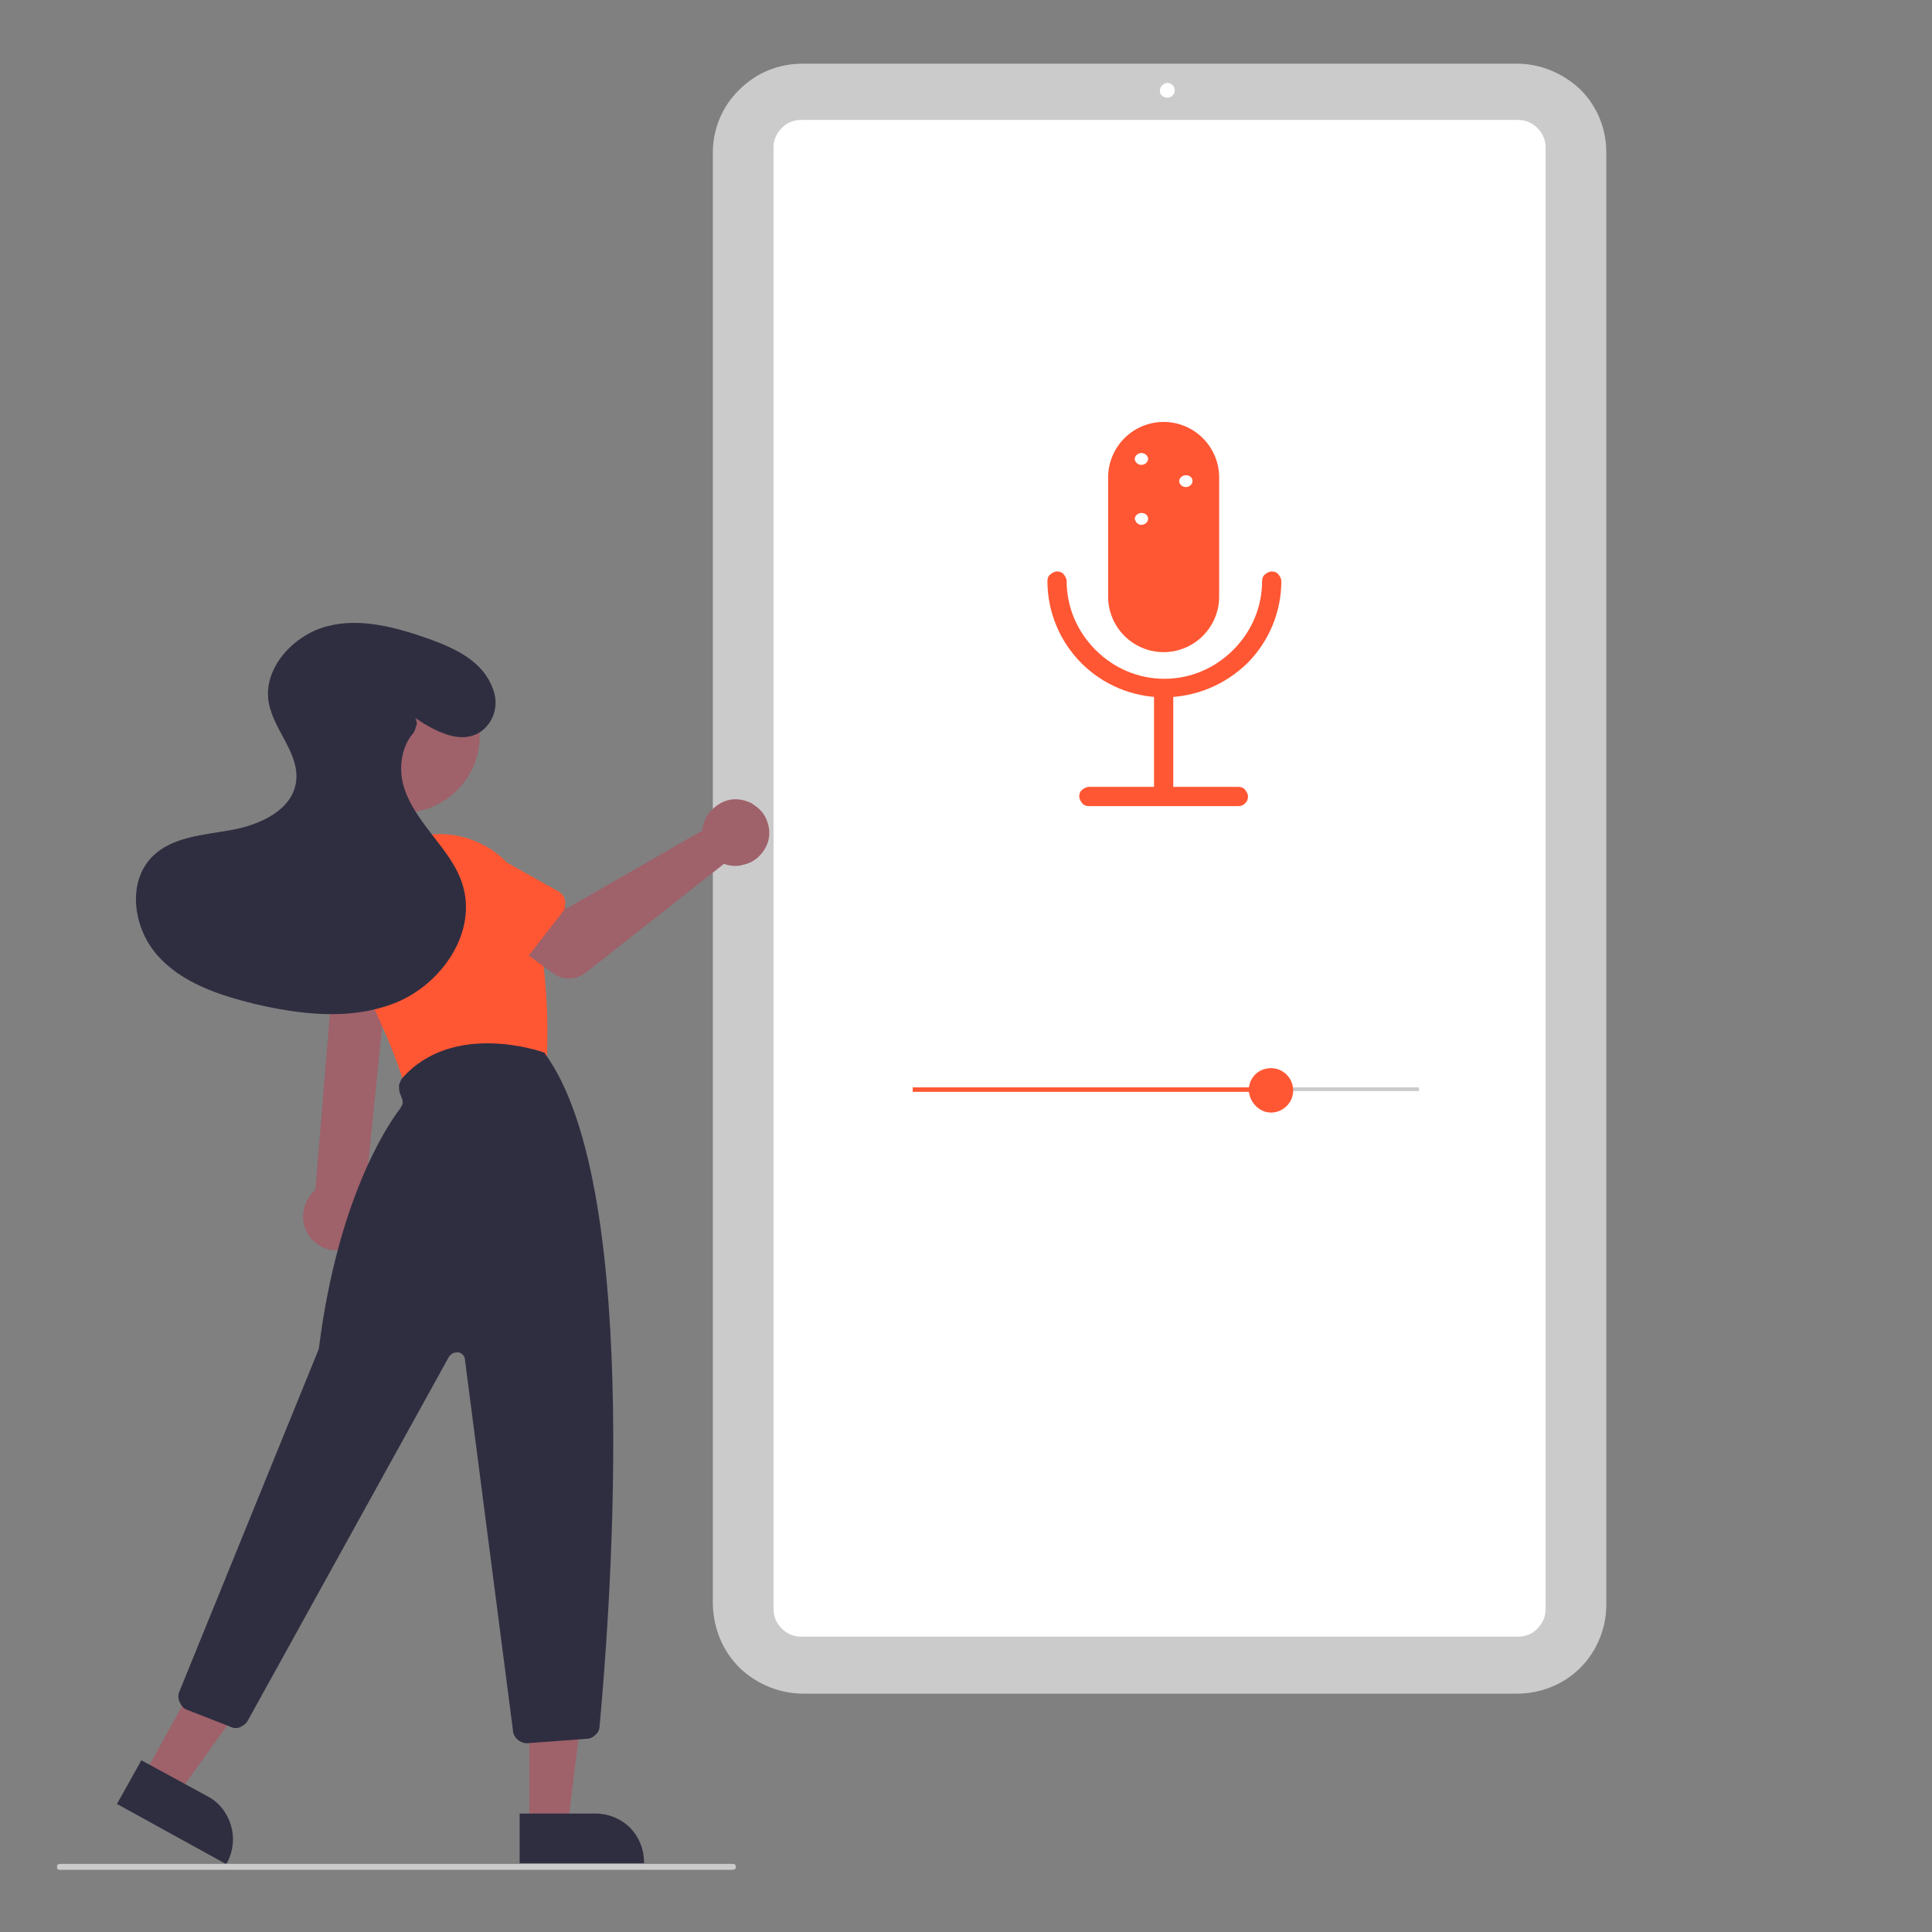 <?xml version="1.0" encoding="utf-8"?>
<!-- Generator: Adobe Illustrator 25.1.0, SVG Export Plug-In . SVG Version: 6.00 Build 0)  -->
<svg version="1.1" id="Layer_1" xmlns="http://www.w3.org/2000/svg" xmlns:xlink="http://www.w3.org/1999/xlink" x="0px" y="0px"
	 viewBox="0 0 261 261" style="enable-background:new 0 0 261 261;" xml:space="preserve">
<rect x="0" y="0" width="261" height="261" fill="#808080" stroke="none"/>
<style type="text/css">
	.st0{fill:#CBCBCB;}
	.st1{fill:#FFFFFF;}
	.st2{fill:#FF5733;}
	.st3{fill:#9F616A;}
	.st4{fill:#2F2E41;}
</style>
<path class="st0" d="M204.9,228.8h-96.4c-3.2,0-6.3-1.3-8.6-3.5c-2.3-2.3-3.5-5.3-3.6-8.5V20.6c0-3.2,1.3-6.3,3.6-8.5
	c2.3-2.3,5.3-3.5,8.6-3.5h96.4c3.2,0,6.3,1.3,8.6,3.5c2.3,2.3,3.5,5.3,3.5,8.5v196.2c0,3.2-1.3,6.3-3.5,8.5
	C211.2,227.6,208.1,228.8,204.9,228.8L204.9,228.8z"/>
<path class="st1" d="M205.1,221.1h-96.9c-1,0-1.9-0.4-2.6-1.1c-0.7-0.7-1.1-1.6-1.1-2.6V19.9c0-1,0.4-1.9,1.1-2.6
	c0.7-0.7,1.6-1.1,2.6-1.1h96.9c1,0,1.9,0.4,2.6,1.1c0.7,0.7,1.1,1.6,1.1,2.6v197.5c0,1-0.4,1.9-1.1,2.6
	C207.1,220.7,206.1,221.1,205.1,221.1L205.1,221.1z"/>
<path class="st1" d="M157.7,13.2c0.6,0,1-0.5,1-1c0-0.6-0.5-1-1-1s-1,0.5-1,1C156.6,12.7,157.1,13.2,157.7,13.2z"/>
<path class="st0" d="M191.7,146.9h-68.3v0.5h68.3V146.9z"/>
<path class="st2" d="M171.3,146.9h-48v0.6h48V146.9z"/>
<path class="st2" d="M171.7,150.3c1.6,0,3-1.3,3-3c0-1.6-1.3-3-3-3s-3,1.3-3,3C168.8,148.9,170.1,150.3,171.7,150.3z"/>
<path class="st2" d="M157.2,88.1c-2,0-3.9-0.8-5.3-2.2c-1.4-1.4-2.2-3.3-2.2-5.3V64.5c0-2,0.8-3.9,2.2-5.3c1.4-1.4,3.3-2.2,5.3-2.2
	c2,0,3.9,0.8,5.3,2.2c1.4,1.4,2.2,3.3,2.2,5.3v16.1c0,2-0.8,3.9-2.2,5.3C161.1,87.3,159.2,88.1,157.2,88.1L157.2,88.1z"/>
<path class="st2" d="M157.2,94.2c-4.2,0-8.2-1.7-11.1-4.6c-2.9-2.9-4.6-6.9-4.6-11.1c0-0.3,0.1-0.7,0.4-0.9c0.2-0.2,0.6-0.4,0.9-0.4
	s0.7,0.1,0.9,0.4c0.2,0.2,0.4,0.6,0.4,0.9c0,3.5,1.4,6.8,3.9,9.3c2.5,2.5,5.8,3.9,9.3,3.9c3.5,0,6.8-1.4,9.3-3.9
	c2.5-2.5,3.9-5.8,3.9-9.3c0-0.3,0.1-0.7,0.4-0.9c0.2-0.2,0.6-0.4,0.9-0.4c0.3,0,0.7,0.1,0.9,0.4c0.2,0.2,0.4,0.6,0.4,0.9
	c0,4.2-1.7,8.2-4.6,11.1C165.4,92.6,161.4,94.2,157.2,94.2L157.2,94.2z"/>
<path class="st2" d="M157.2,108.7c-0.3,0-0.7-0.1-0.9-0.4c-0.2-0.2-0.4-0.6-0.4-0.9v-14c0-0.3,0.1-0.7,0.4-0.9
	c0.2-0.2,0.6-0.4,0.9-0.4c0.3,0,0.7,0.1,0.9,0.4c0.2,0.2,0.4,0.6,0.4,0.9v14c0,0.3-0.1,0.7-0.4,0.9
	C157.9,108.5,157.5,108.7,157.2,108.7L157.2,108.7z"/>
<path class="st1" d="M154.2,62.8c0.5,0,0.9-0.4,0.9-0.8s-0.4-0.8-0.9-0.8c-0.5,0-0.9,0.4-0.9,0.8S153.7,62.8,154.2,62.8z"/>
<path class="st1" d="M154.2,70.9c0.5,0,0.9-0.4,0.9-0.8c0-0.5-0.4-0.8-0.9-0.8c-0.5,0-0.9,0.4-0.9,0.8
	C153.4,70.5,153.7,70.9,154.2,70.9z"/>
<path class="st1" d="M160.2,65.8c0.5,0,0.9-0.4,0.9-0.8c0-0.5-0.4-0.8-0.9-0.8s-0.9,0.4-0.9,0.8C159.3,65.4,159.7,65.8,160.2,65.8z"
	/>
<path class="st2" d="M167.3,108.9h-20.2c-0.3,0-0.7-0.1-0.9-0.4c-0.2-0.2-0.4-0.6-0.4-0.9s0.1-0.7,0.4-0.9c0.2-0.2,0.6-0.4,0.9-0.4
	h20.2c0.3,0,0.7,0.1,0.9,0.4c0.2,0.2,0.4,0.6,0.4,0.9s-0.1,0.7-0.4,0.9C168,108.8,167.6,108.9,167.3,108.9L167.3,108.9z"/>
<path class="st3" d="M47.7,168.3c0.6-0.3,1.1-0.7,1.5-1.2c0.4-0.5,0.7-1.1,0.9-1.8c0.2-0.6,0.2-1.3,0-2c-0.1-0.7-0.4-1.3-0.8-1.8
	l3.4-33.3h-7.4l-2.7,32.6c-0.9,0.7-1.4,1.7-1.6,2.9c-0.2,1.1,0.1,2.2,0.7,3.2c0.6,0.9,1.6,1.6,2.7,1.9
	C45.5,169,46.7,168.8,47.7,168.3L47.7,168.3z"/>
<path class="st3" d="M54.4,109.8c5.8,0,10.4-4.7,10.4-10.4s-4.7-10.4-10.4-10.4c-5.8,0-10.4,4.7-10.4,10.4S48.7,109.8,54.4,109.8z"
	/>
<path class="st2" d="M56.4,147.6c-0.4,0-0.8-0.1-1.2-0.4c-0.3-0.3-0.6-0.6-0.7-1c-0.8-3-3-8.2-6.5-15.3c-0.8-1.6-1.2-3.3-1.3-5.1
	c-0.1-1.8,0.3-3.6,0.9-5.2c0.7-1.6,1.7-3.1,3-4.4c1.3-1.2,2.8-2.2,4.5-2.8l0,0c1.6-0.6,3.3-0.8,5-0.7c1.7,0.1,3.3,0.5,4.9,1.3
	c1.5,0.7,2.9,1.8,4,3.1c1.1,1.3,1.9,2.8,2.5,4.4c2.7,8.4,2.5,17.4,2.4,20.8c0,0.4-0.2,0.8-0.5,1.1c-0.3,0.3-0.6,0.5-1,0.6l-15.6,3.4
	C56.7,147.6,56.5,147.6,56.4,147.6L56.4,147.6z"/>
<path class="st3" d="M71.5,246.6h5.2l2.5-20.1h-7.7L71.5,246.6z"/>
<path class="st4" d="M70.2,251.7l0-6.7h10.3c1.7,0,3.4,0.7,4.6,1.9c1.2,1.2,1.9,2.9,1.9,4.6v0.2L70.2,251.7z"/>
<path class="st3" d="M19.4,239.9l4.6,2.5L35.8,226l-6.7-3.7L19.4,239.9z"/>
<path class="st4" d="M30.5,251.8l-14.7-8.1l3.3-5.9l9,4.9c1.5,0.8,2.6,2.2,3.1,3.9c0.5,1.7,0.3,3.5-0.5,5L30.5,251.8z"/>
<path class="st4" d="M71.2,235.5c-0.5,0-0.9-0.2-1.3-0.5c-0.3-0.3-0.6-0.7-0.6-1.2l-6.5-50.2c0-0.2-0.1-0.4-0.3-0.6
	c-0.2-0.2-0.4-0.3-0.6-0.3c-0.2,0-0.4,0-0.7,0.1c-0.2,0.1-0.4,0.3-0.5,0.4l-27.2,49.2c-0.2,0.4-0.6,0.7-1,0.9
	c-0.4,0.2-0.9,0.2-1.3,0l-5.9-2.3c-0.2-0.1-0.5-0.2-0.6-0.4c-0.2-0.2-0.3-0.4-0.4-0.6c-0.1-0.2-0.2-0.5-0.2-0.7c0-0.3,0-0.5,0.1-0.7
	l18.8-46.2c0-0.1,0.1-0.2,0.1-0.4c2.5-19.7,9-29.7,11-32.3c0.1-0.2,0.2-0.4,0.3-0.6c0-0.2,0-0.5-0.1-0.7l-0.3-0.8
	c-0.1-0.3-0.1-0.7-0.1-1c0.1-0.3,0.2-0.6,0.4-0.9c6.9-7.9,19-3.6,19.2-3.5l0.1,0l0,0.1c13.6,18.6,8.5,78.9,7.4,90.9
	c0,0.4-0.2,0.9-0.6,1.2c-0.3,0.3-0.7,0.5-1.2,0.5l-8,0.6C71.3,235.5,71.3,235.5,71.2,235.5z"/>
<path class="st3" d="M95,111.5c-0.1,0.2-0.1,0.5-0.1,0.7l-18.3,10.5l-4.4-2.6l-4.7,6.2l7.4,5.3c0.6,0.4,1.3,0.6,2.1,0.6
	c0.7,0,1.4-0.3,2-0.7l18.8-14.8c0.8,0.3,1.8,0.4,2.7,0.1c0.9-0.2,1.7-0.7,2.3-1.4c0.6-0.7,1-1.5,1.1-2.4c0.1-0.9-0.1-1.8-0.5-2.6
	c-0.4-0.8-1.1-1.4-1.9-1.9c-0.8-0.4-1.7-0.6-2.6-0.5c-0.9,0.1-1.7,0.5-2.4,1.1C95.7,109.8,95.2,110.6,95,111.5L95,111.5z"/>
<path class="st2" d="M76,123.2l-5.9,7.6c-0.2,0.2-0.4,0.4-0.6,0.5c-0.2,0.1-0.5,0.2-0.8,0.2c-0.3,0-0.5,0-0.8-0.1
	c-0.3-0.1-0.5-0.3-0.7-0.5l-6.7-6.9c-1.1-0.9-1.8-2.1-2-3.5c-0.2-1.4,0.2-2.8,1.1-3.9c0.9-1.1,2.1-1.8,3.5-2
	c1.4-0.2,2.8,0.2,3.9,1.1l8.4,4.7c0.2,0.1,0.4,0.3,0.6,0.5c0.2,0.2,0.3,0.5,0.3,0.7c0.1,0.3,0.1,0.5,0,0.8
	C76.3,122.7,76.2,123,76,123.2L76,123.2z"/>
<path class="st2" d="M53.2,136.5l-9.5-1.7c-0.3,0-0.5-0.2-0.8-0.3c-0.2-0.2-0.4-0.4-0.6-0.6c-0.1-0.2-0.2-0.5-0.3-0.8
	c0-0.3,0-0.5,0.1-0.8l3.1-9.1c0.3-1.4,1.1-2.6,2.2-3.4c1.2-0.8,2.6-1.1,4-0.8c1.4,0.3,2.6,1,3.4,2.2c0.8,1.2,1.1,2.6,0.9,4l-0.3,9.6
	c0,0.3-0.1,0.5-0.2,0.8c-0.1,0.2-0.3,0.5-0.5,0.6c-0.2,0.2-0.5,0.3-0.7,0.4C53.7,136.5,53.4,136.5,53.2,136.5L53.2,136.5z"/>
<path class="st4" d="M56.1,97c2.7,1.8,6.2,3.7,8.9,1.8c1.8-1.3,2.4-3.7,1.6-5.7c-1.3-3.7-4.9-5.4-8.4-6.7c-4.5-1.6-9.4-3-14-1.8
	c-4.6,1.2-8.7,5.7-7.9,10.3c0.7,3.8,4.2,6.9,3.7,10.7c-0.5,3.8-4.8,5.8-8.6,6.5c-3.8,0.7-8.1,0.9-10.8,3.6
	c-3.5,3.5-2.6,9.7,0.7,13.4c3.3,3.7,8.2,5.3,13,6.5c6.4,1.5,13.2,2.3,19.3-0.2c6-2.5,10.7-9.2,9-15.5c-0.7-2.7-2.5-4.9-4.2-7.1
	c-1.7-2.2-3.4-4.5-4-7.1c-0.5-2.2-0.1-4.8,1.3-6.5c0.3-0.3,0.4-0.7,0.5-1.1C56.4,97.8,56.3,97.4,56.1,97L56.1,97z"/>
<path class="st0" d="M99,252.6H8.1c-0.1,0-0.2,0-0.3-0.1c-0.1-0.1-0.1-0.2-0.1-0.3c0-0.1,0-0.2,0.1-0.3c0.1-0.1,0.2-0.1,0.3-0.1H99
	c0.1,0,0.2,0,0.3,0.1c0.1,0.1,0.1,0.2,0.1,0.3c0,0.1,0,0.2-0.1,0.3C99.3,252.5,99.1,252.6,99,252.6z"/>
</svg>
